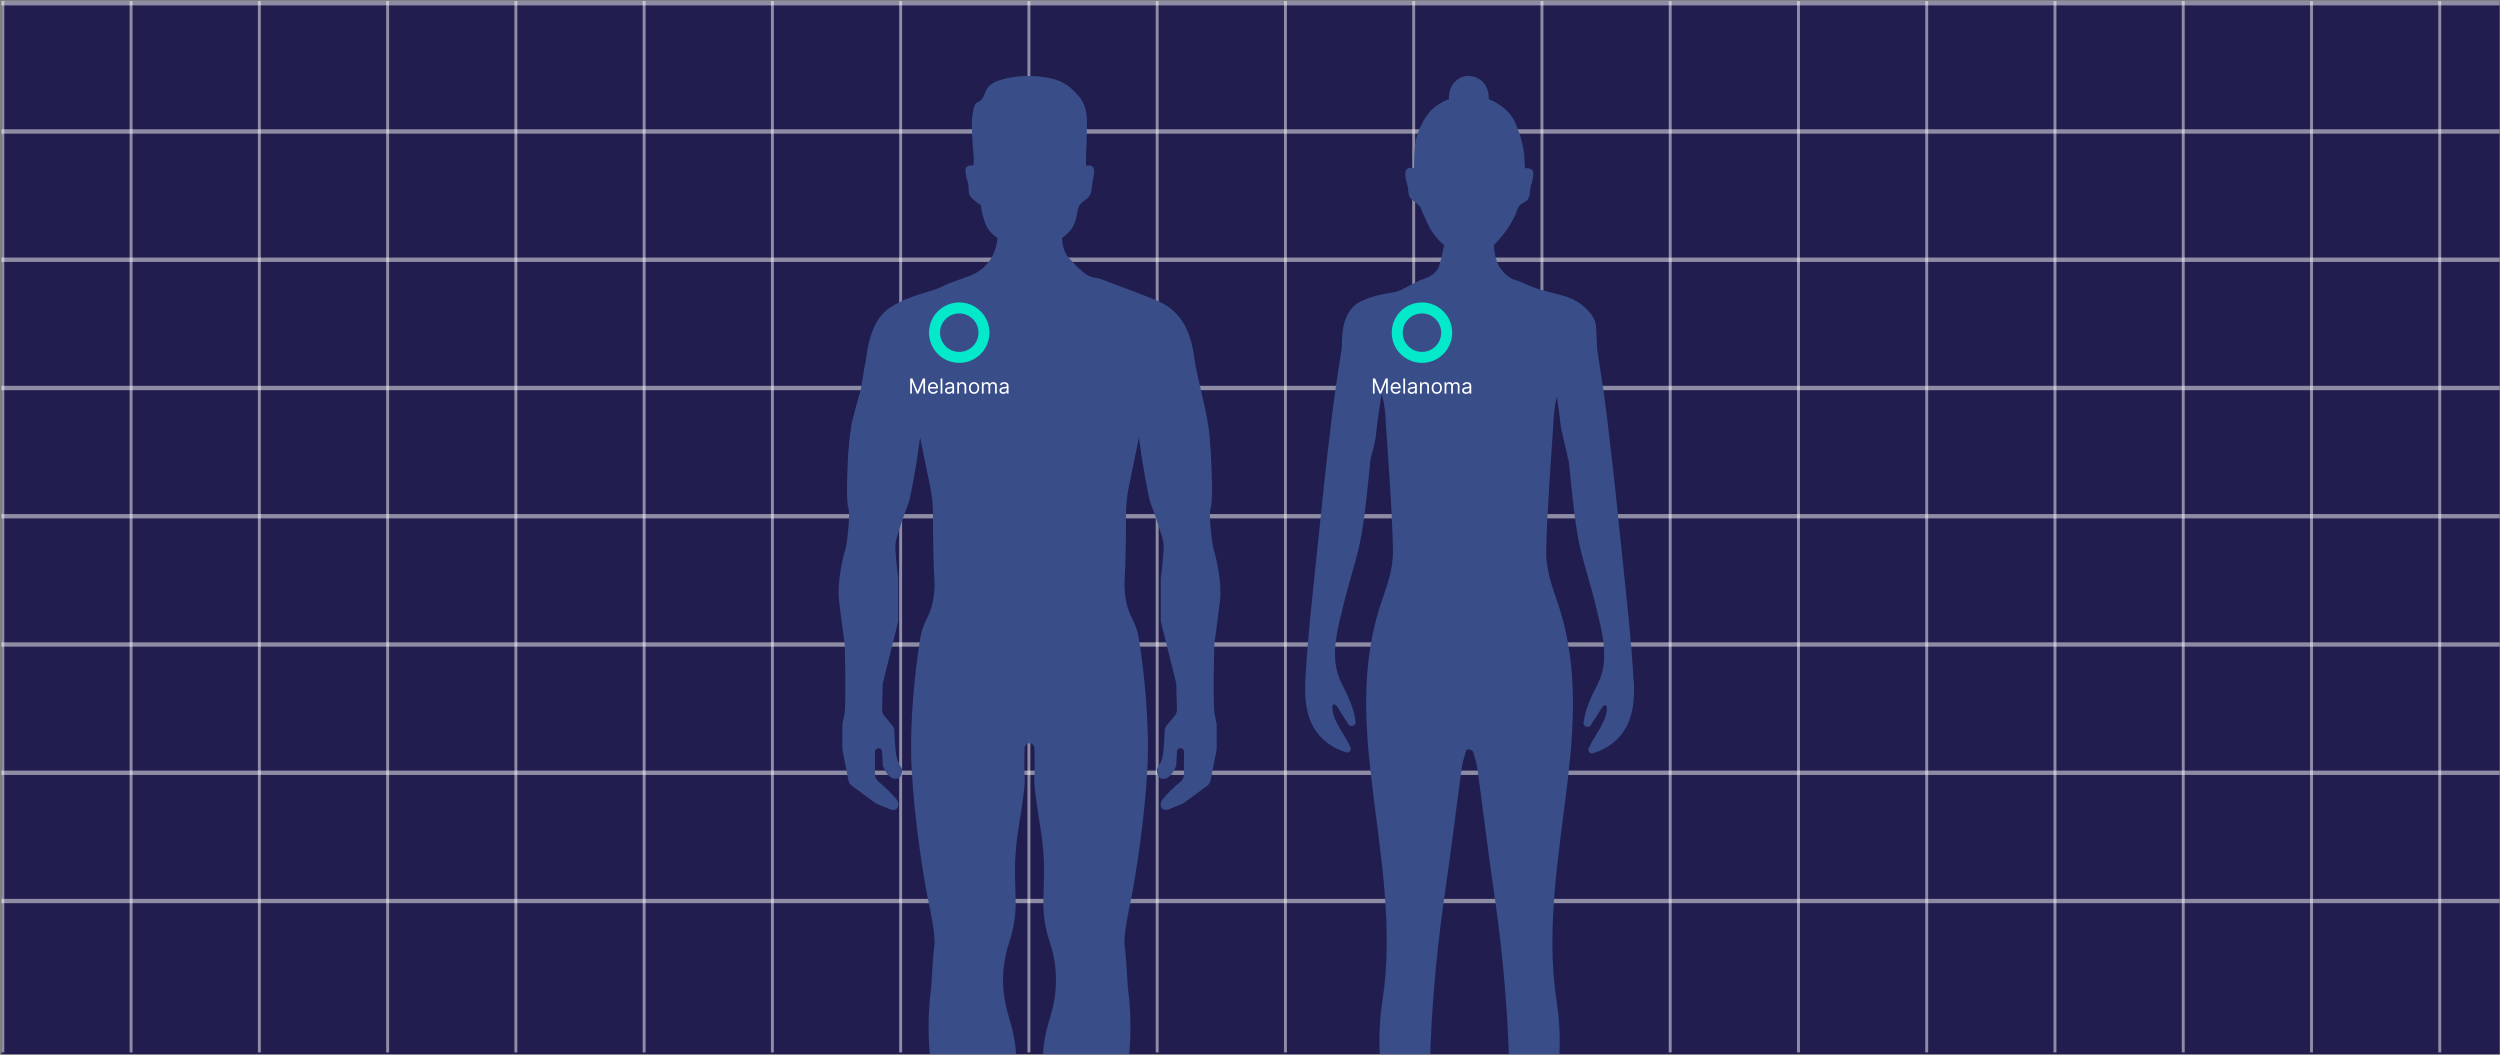 <svg width="1441" height="608" viewBox="0 0 1441 608" fill="none" xmlns="http://www.w3.org/2000/svg">
<rect x="0" y="0" width="1441" height="608" fill="#808080" stroke="none"/>
<g clip-path="url(#clip0_992_1088)">
<rect width="1440" height="607" transform="translate(0.786 0.593)" fill="#211D4F"/>
<g style="mix-blend-mode:overlay">
<line x1="1.637" y1="0.593" x2="1.637" y2="606.593" stroke="white" stroke-opacity="0.49" stroke-width="1.685"/>
<line x1="75.565" y1="0.593" x2="75.565" y2="606.593" stroke="white" stroke-opacity="0.49" stroke-width="1.685"/>
<line x1="149.494" y1="0.593" x2="149.494" y2="606.593" stroke="white" stroke-opacity="0.49" stroke-width="1.685"/>
<line x1="223.422" y1="0.593" x2="223.422" y2="606.593" stroke="white" stroke-opacity="0.49" stroke-width="1.685"/>
<line x1="297.351" y1="0.593" x2="297.351" y2="606.593" stroke="white" stroke-opacity="0.49" stroke-width="1.685"/>
<line x1="371.28" y1="0.593" x2="371.28" y2="606.593" stroke="white" stroke-opacity="0.49" stroke-width="1.685"/>
<line x1="445.207" y1="0.593" x2="445.207" y2="606.593" stroke="white" stroke-opacity="0.49" stroke-width="1.685"/>
<line x1="519.136" y1="0.593" x2="519.136" y2="606.593" stroke="white" stroke-opacity="0.49" stroke-width="1.685"/>
<line x1="593.065" y1="0.593" x2="593.065" y2="606.593" stroke="white" stroke-opacity="0.49" stroke-width="1.685"/>
<line x1="666.994" y1="0.593" x2="666.994" y2="606.593" stroke="white" stroke-opacity="0.49" stroke-width="1.685"/>
<line x1="740.922" y1="0.593" x2="740.922" y2="606.593" stroke="white" stroke-opacity="0.49" stroke-width="1.685"/>
<line x1="814.85" y1="0.593" x2="814.85" y2="606.593" stroke="white" stroke-opacity="0.49" stroke-width="1.685"/>
<line x1="888.779" y1="0.593" x2="888.779" y2="606.593" stroke="white" stroke-opacity="0.49" stroke-width="1.685"/>
<line x1="962.707" y1="0.593" x2="962.707" y2="606.593" stroke="white" stroke-opacity="0.49" stroke-width="1.685"/>
<line x1="1036.64" y1="0.593" x2="1036.64" y2="606.593" stroke="white" stroke-opacity="0.49" stroke-width="1.685"/>
<line x1="1110.56" y1="0.593" x2="1110.56" y2="606.593" stroke="white" stroke-opacity="0.49" stroke-width="1.685"/>
<line x1="1184.49" y1="0.593" x2="1184.49" y2="606.593" stroke="white" stroke-opacity="0.49" stroke-width="1.685"/>
<line x1="1258.42" y1="0.593" x2="1258.42" y2="606.593" stroke="white" stroke-opacity="0.49" stroke-width="1.685"/>
<line x1="1332.35" y1="0.593" x2="1332.35" y2="606.593" stroke="white" stroke-opacity="0.49" stroke-width="1.685"/>
<line x1="1406.28" y1="0.593" x2="1406.28" y2="606.593" stroke="white" stroke-opacity="0.49" stroke-width="1.685"/>
</g>
<g style="mix-blend-mode:overlay">
<line x1="1440.79" y1="1.852" x2="0.797" y2="1.851" stroke="white" stroke-opacity="0.49" stroke-width="2.517"/>
<line x1="1440.79" y1="75.78" x2="0.797" y2="75.78" stroke="white" stroke-opacity="0.49" stroke-width="2.517"/>
<line x1="1440.79" y1="149.708" x2="0.797" y2="149.708" stroke="white" stroke-opacity="0.49" stroke-width="2.517"/>
<line x1="1440.79" y1="223.637" x2="0.797" y2="223.637" stroke="white" stroke-opacity="0.49" stroke-width="2.517"/>
<line x1="1440.79" y1="297.565" x2="0.797" y2="297.565" stroke="white" stroke-opacity="0.49" stroke-width="2.517"/>
<line x1="1440.79" y1="371.494" x2="0.797" y2="371.494" stroke="white" stroke-opacity="0.49" stroke-width="2.517"/>
<line x1="1440.79" y1="445.422" x2="0.797" y2="445.422" stroke="white" stroke-opacity="0.49" stroke-width="2.517"/>
<line x1="1440.79" y1="519.351" x2="0.797" y2="519.351" stroke="white" stroke-opacity="0.49" stroke-width="2.517"/>
</g>
<path d="M941.57 392.117C940.344 368.768 937.606 345.524 935.233 322.253C932.495 295.457 929.704 268.661 926.444 241.917C924.775 228.258 922.741 214.624 920.551 201.017C920.394 195.846 920.212 190.806 919.873 187.567C919.143 180.646 910.328 172.863 901.201 170.513C892.073 168.162 885.606 166.36 882.946 165.289C880.286 164.218 875.201 161.868 872.984 161.241C870.767 160.614 867.142 158.368 864.17 153.563C861.796 149.723 861.118 143.716 861.092 141.209C862.474 139.851 865.891 136.195 868.525 132.382C871.81 127.576 873.297 124.494 874.262 121.621C875.018 119.323 876.27 117.965 876.818 117.573C877.209 117.443 878.382 116.842 879.999 115.667C882.007 114.178 881.903 109.164 882.216 107.779C882.529 106.395 883.598 104.149 883.806 100.205C883.963 97.045 880.703 96.758 879.034 97.019C878.93 95.739 878.695 92.579 878.617 90.203C878.513 87.225 877.235 79.024 872.984 69.962C869.594 62.727 861.666 58.418 858.145 57.19C858.276 55.232 857.833 50.557 854.86 47.397C851.157 43.453 844.35 42.173 839.369 46.43C835.379 49.852 834.962 55.023 835.223 57.19C832.85 57.948 827.217 60.533 823.67 64.973C819.211 70.51 815.716 78.815 815.403 85.632C815.142 91.091 815.09 95.426 815.09 96.915C814.178 96.653 812.039 96.445 810.84 97.541C809.353 98.926 810.109 103.287 810.84 105.324C811.57 107.335 811.7 110.339 811.909 111.723C812.117 113.107 812.874 114.387 814.36 115.458C815.56 116.32 817.672 118.305 818.611 119.192C819.08 120.394 820.671 124.233 823.383 129.953C826.095 135.672 830.529 139.851 832.406 141.235C831.833 144.134 830.45 150.69 829.433 153.589C828.155 157.219 823.931 159.779 820.749 160.719C817.568 161.685 811.622 165.08 807.397 167.222C803.146 169.363 796.157 168.502 785.439 173.177C774.721 177.852 773.443 189.578 773.443 199.685C773.443 199.947 773.443 200.156 773.443 200.417C771.253 214.024 769.219 227.657 767.55 241.342C764.29 268.086 761.499 294.882 758.761 321.679C756.388 344.949 753.65 368.219 752.424 391.542C751.59 407.238 753.702 422.83 770.105 431.344C771.748 432.206 773.495 432.833 775.764 433.643C777.564 434.27 779.259 432.415 778.424 430.665C774.513 422.439 768.775 416.275 767.993 408.701C767.732 406.011 768.932 404.809 770.731 407.291C772.896 410.686 775.06 414.107 777.225 417.502C777.72 418.286 778.685 418.678 779.598 418.416L779.859 418.338C780.902 418.051 781.554 417.032 781.397 415.961C780.198 407.5 776.886 400.944 773.235 393.736C765.802 379.11 771.096 362.421 774.565 347.9C777.772 334.45 782.545 321.339 784.84 307.758C787.291 293.472 788.438 278.951 790.003 264.508C790.707 261.609 792.689 255.498 793.185 250.013C793.784 243.458 795.558 231.94 796.366 227.004C796.549 227.631 796.992 229.302 797.461 231.392C797.957 234.003 798.322 236.641 798.348 237.216C799.991 263.881 802.312 290.495 802.912 317.186C803.12 326.432 800.095 336.095 796.94 344.975C784.996 378.614 786.3 412.827 790.29 447.511C795.271 490.656 803.538 534.063 796.757 577.418C791.646 610.168 799.626 640.804 803.772 672.327C805.937 688.833 810.709 705.862 801.634 722.394C800.069 725.267 801.712 733.076 804.085 734.303C809.562 737.124 816.499 738.456 822.653 737.933C824.948 737.751 828.338 730.83 828.416 726.938C828.599 714.794 827.869 702.623 826.747 690.505C821.114 630.488 824.609 570.862 833.319 511.367C836.657 488.567 839.369 465.688 842.525 442.836C842.968 439.545 844.037 436.333 844.95 433.12C845.132 432.52 845.55 432.023 846.097 431.762C846.358 431.919 846.645 432.024 846.984 432.05H847.271C848.184 432.154 848.914 432.781 849.175 433.643C850.087 436.881 851.13 440.068 851.6 443.358C854.755 466.185 857.467 489.089 860.805 511.89C869.516 571.385 873.01 631.01 867.377 691.027C866.23 703.119 865.5 715.316 865.708 727.46C865.76 731.352 869.151 738.273 871.471 738.456C877.626 738.952 884.563 737.646 890.039 734.826C892.412 733.598 894.055 725.789 892.491 722.916C883.441 706.384 888.188 689.356 890.352 672.85C894.499 641.326 902.479 610.691 897.367 577.94C890.587 534.585 898.854 491.205 903.835 448.033C907.825 413.35 909.128 379.136 897.185 345.497C894.029 336.591 891.004 326.928 891.213 317.709C891.839 291.043 894.133 264.404 895.776 237.738C895.829 236.902 896.585 231.705 897.393 228.519C897.941 232.175 898.906 238.809 899.427 243.928C900.027 249.726 903.391 260.982 903.756 264.795H904.121C905.712 279.317 906.86 293.916 909.311 308.281C911.632 321.861 916.404 334.972 919.586 348.423C923.054 362.944 928.348 379.633 920.916 394.258C917.265 401.466 913.953 408.022 912.753 416.484C912.597 417.555 913.249 418.573 914.292 418.86L914.553 418.939C915.465 419.174 916.43 418.808 916.926 418.025C919.09 414.63 921.255 411.208 923.419 407.813C925.219 405.332 926.418 406.507 926.158 409.223C925.401 416.797 919.638 422.961 915.726 431.188C914.918 432.911 916.587 434.792 918.386 434.165C920.655 433.355 922.402 432.729 924.045 431.867C940.422 423.327 942.535 407.761 941.726 392.064L941.57 392.117Z" fill="#394D89"/>
<path d="M558.542 111.292C558.895 113.854 563.254 116.998 565.389 118.25C565.536 120.091 566.295 124.877 568.15 129.295C570.005 133.713 573.487 136.363 574.997 137.136C574.849 139.493 573.782 145.331 570.69 149.838C566.825 155.47 561.966 157.9 557.548 159.557C553.131 161.213 547.94 162.649 542.529 165.41C537.118 168.172 524.97 169.828 513.595 176.897C502.221 183.965 499.791 199.759 498.687 211.577C497.582 223.394 494.601 227.37 490.846 245.594C487.842 260.173 489.594 274.788 490.846 279.39H523.289C523.473 278.654 524.749 274.442 526.516 266.578C528.283 258.715 530.713 246.22 531.707 240.955C532.516 245.52 534.357 255.6 535.24 259.399C536.124 263.199 537.906 274.715 538.789 279.39H648.214C647.957 278.801 647.905 275.922 649.761 269.119C651.616 262.315 654.362 246.698 655.503 239.74C655.614 240.366 655.923 242.325 656.276 245.152C656.718 248.686 658.706 255.534 660.583 262.713C662.085 268.456 662.684 276.813 662.794 279.39H695.733C696.616 276.592 698.329 267.064 697.358 253.546C696.143 236.648 690.4 221.075 688.081 204.508C685.762 187.941 678.805 178.222 666.547 173.142C654.288 168.061 642.693 163.975 639.822 162.87C636.95 161.766 635.183 160.661 630.214 159.888C625.244 159.115 618.839 151.826 615.526 147.96C612.876 144.868 612.213 139.456 612.213 137.136C612.876 136.695 614.687 135.281 616.63 133.16C619.06 130.51 620.496 126.202 621.048 122.116C621.6 118.029 623.256 116.925 626.017 114.937C628.778 112.949 629.33 109.746 629.441 107.206C629.551 104.665 630.766 101.573 630.655 98.039C630.567 95.211 627.527 95.167 626.017 95.498C625.98 94.431 625.929 91.765 626.017 89.645C626.128 86.994 626.68 74.403 626.459 68.66C626.238 62.917 624.692 58.278 620.385 53.861C616.078 49.443 612.323 46.019 602.163 44.473C592.004 42.926 582.175 44.141 575.549 46.461C568.923 48.78 568.26 52.314 567.266 54.744C566.272 57.174 565.168 58.389 563.512 58.941C561.855 59.493 561.082 62.033 560.419 67.004C559.757 71.974 560.64 84.454 561.082 88.319C561.435 91.412 561.229 94.32 561.082 95.388C560.456 95.241 558.829 95.167 557.327 96.051C555.45 97.155 557.327 103.561 557.879 105.107C558.432 106.653 558.1 108.089 558.542 111.292Z" fill="#394D89"/>
<path d="M697.899 292.484C699.179 288.775 698.432 269.941 697.899 260.988L695.944 244.061L690.753 225.315L688.158 209.166H593.414V428.42C594.939 428.42 596.191 429.625 596.235 431.15C596.392 436.595 596.514 444.939 596.146 448.917C595.846 452.168 597.763 465.263 599.702 477.1C601.266 486.65 602.022 496.32 601.755 505.993L601.409 518.481C601.181 526.745 602.401 534.984 605.016 542.826L605.158 543.255C607.869 551.388 609.028 559.957 608.573 568.518C608.304 573.588 607.471 578.611 606.091 583.497L603.952 591.065C602.036 597.845 601.064 604.856 601.064 611.902C601.064 615.988 601.391 620.068 602.042 624.102L604.309 638.161C605.787 647.322 606.608 656.58 606.552 665.859C606.482 677.578 606.162 690.403 605.254 692.724C604.333 695.078 604.436 699.665 604.768 703.408C605.009 706.125 605.193 708.851 605.074 711.576L604.317 728.856C604.219 731.106 605.195 733.269 606.947 734.684C608.208 735.703 609.781 736.259 611.403 736.259H641.331C643.329 736.259 645.152 735.116 646.022 733.317C646.832 731.643 646.688 729.664 645.645 728.124L637.714 716.421C634.254 711.315 632.427 705.258 632.847 699.104C633.966 682.722 637.231 656.775 644.599 637.167C653.633 613.123 652.006 581.853 650.063 569.224C649.76 563.152 648.97 549.77 648.242 544.816C647.513 539.861 650.488 524.657 652.067 517.675C654.496 505.41 659.754 473.305 661.357 443.003C662.802 415.69 659.027 383.938 656.356 367.62C655.836 364.439 654.835 361.368 653.465 358.451L651.923 355.166C648.818 348.549 647.829 341.114 648.26 333.818C648.899 323 649.056 308.283 649.03 297.218C649.017 291.661 649.533 286.119 650.65 280.676L656.503 252.14C658.636 269.135 661.577 283.704 662.782 288.865C665.304 295.545 670.419 309.851 670.694 313.635C670.969 317.419 669.72 328.514 669.06 333.588V358.014L677.856 393.333C677.948 393.702 677.999 394.08 678.009 394.46L678.378 409.026C678.41 410.286 677.983 411.515 677.178 412.485L672.516 418.099C671.767 419.001 671.346 420.127 671.305 421.299C671.183 424.794 670.903 430.379 670.422 434.132C669.845 438.633 667.873 441.922 666.96 443.003C666.647 444.975 666.96 448.917 670.71 448.917C674.46 448.917 677.129 443.773 677.994 441.2L678.394 433.273C678.416 432.847 678.569 432.437 678.832 432.101L678.884 432.035C679.704 430.988 681.297 431.016 682.081 432.09C682.331 432.433 682.466 432.847 682.466 433.271V446.4C682.466 447.99 681.738 449.488 680.519 450.51C677.476 453.063 673.012 457.074 670.422 460.313C668.13 463.178 668.896 465.147 670.187 466.274C671.132 467.099 672.504 466.977 673.667 466.505L681.22 463.44C681.617 463.279 681.992 463.07 682.337 462.818L695.752 453.004C696.809 452.232 697.535 451.089 697.788 449.804L701.192 432.466C701.257 432.135 701.29 431.799 701.29 431.462V417.755C701.29 417.375 701.248 416.997 701.166 416.626L699.978 411.275C699.21 401.682 699.658 380.418 699.978 370.985C700.511 367.254 701.896 357.107 703.175 346.364C704.454 335.62 701.043 321.209 699.178 315.347C698.219 309.272 696.62 296.193 697.899 292.484Z" fill="#394D89"/>
<path d="M488.929 292.484C487.65 288.775 488.396 269.941 488.929 260.988L490.884 244.061L496.075 225.315L498.67 209.166H613.026L593.415 428.42C591.889 428.42 590.637 429.625 590.593 431.15C590.436 436.595 590.315 444.939 590.682 448.917C590.983 452.168 589.065 465.263 587.126 477.1C585.562 486.65 584.806 496.32 585.073 505.993L585.419 518.481C585.647 526.744 584.427 534.984 581.813 542.826L581.67 543.255C578.959 551.388 577.801 559.957 578.255 568.518C578.524 573.588 579.357 578.611 580.738 583.497L582.876 591.065C584.792 597.845 585.764 604.856 585.764 611.902C585.764 615.988 585.437 620.068 584.787 624.102L582.519 638.161C581.041 647.322 580.22 656.58 580.276 665.859C580.346 677.578 580.666 690.403 581.575 692.724C582.496 695.078 582.393 699.665 582.06 703.408C581.819 706.125 581.635 708.851 581.754 711.576L582.511 728.856C582.609 731.106 581.634 733.269 579.882 734.684C578.62 735.703 577.047 736.259 575.425 736.259H545.497C543.499 736.259 541.677 735.116 540.806 733.317C539.996 731.643 540.14 729.664 541.183 728.124L549.114 716.421C552.575 711.315 554.402 705.258 553.981 699.104C552.863 682.722 549.597 656.775 542.229 637.167C533.195 613.123 534.822 581.853 536.765 569.224C537.068 563.152 537.858 549.77 538.586 544.816C539.315 539.861 536.34 524.657 534.761 517.675C532.332 505.41 527.074 473.305 525.471 443.003C524.026 415.69 527.801 383.938 530.472 367.62C530.992 364.439 531.993 361.368 533.363 358.451L534.905 355.166C538.01 348.549 538.999 341.114 538.568 333.818C537.929 323 537.772 308.283 537.798 297.218C537.811 291.661 537.295 286.119 536.178 280.676L530.325 252.14C528.192 269.135 525.251 283.704 524.047 288.865C521.524 295.545 516.409 309.851 516.134 313.635C515.859 317.419 517.109 328.514 517.768 333.588V358.014L508.972 393.333C508.88 393.702 508.829 394.08 508.819 394.46L508.45 409.026C508.419 410.286 508.845 411.515 509.65 412.485L514.312 418.099C515.061 419.001 515.482 420.127 515.523 421.299C515.645 424.794 515.925 430.379 516.407 434.132C516.984 438.633 518.955 441.922 519.868 443.003C520.181 444.975 519.868 448.917 516.118 448.917C512.368 448.917 509.699 443.773 508.834 441.2L508.434 433.273C508.412 432.847 508.26 432.437 507.996 432.101L507.944 432.035C507.124 430.988 505.531 431.016 504.747 432.09C504.497 432.433 504.362 432.847 504.362 433.271V446.4C504.362 447.99 505.091 449.488 506.309 450.51C509.352 453.063 513.816 457.074 516.407 460.313C518.698 463.178 517.932 465.147 516.641 466.274C515.696 467.099 514.324 466.977 513.161 466.505L505.608 463.44C505.212 463.279 504.837 463.07 504.491 462.818L491.076 453.004C490.019 452.232 489.293 451.089 489.04 449.804L485.636 432.466C485.571 432.135 485.538 431.799 485.538 431.462V417.755C485.538 417.375 485.58 416.997 485.662 416.626L486.85 411.275C487.618 401.682 487.17 380.418 486.85 370.985C486.317 367.254 484.932 357.107 483.653 346.364C482.374 335.62 485.785 321.209 487.65 315.347C488.609 309.272 490.208 296.193 488.929 292.484Z" fill="#394D89"/>
<circle cx="552.908" cy="191.745" r="14.254" stroke="#03E9CA" stroke-width="6.335"/>
<path d="M524.645 218.151H525.906L528.872 225.395H528.974L531.94 218.151H533.202V226.878H532.213V220.248H532.128L529.4 226.878H528.446L525.719 220.248H525.633V226.878H524.645V218.151ZM537.928 227.015C537.298 227.015 536.754 226.876 536.296 226.597C535.842 226.316 535.491 225.924 535.244 225.421C534.999 224.915 534.877 224.327 534.877 223.657C534.877 222.986 534.999 222.395 535.244 221.884C535.491 221.37 535.835 220.969 536.275 220.682C536.718 220.393 537.235 220.248 537.826 220.248C538.167 220.248 538.504 220.305 538.836 220.418C539.169 220.532 539.471 220.716 539.744 220.972C540.017 221.225 540.234 221.56 540.396 221.978C540.558 222.395 540.639 222.91 540.639 223.52V223.947H535.593V223.077H539.616C539.616 222.708 539.542 222.378 539.394 222.089C539.249 221.799 539.042 221.57 538.772 221.403C538.505 221.235 538.19 221.151 537.826 221.151C537.426 221.151 537.079 221.251 536.786 221.449C536.497 221.645 536.274 221.901 536.117 222.216C535.961 222.532 535.883 222.87 535.883 223.231V223.81C535.883 224.305 535.968 224.724 536.139 225.067C536.312 225.408 536.552 225.668 536.859 225.847C537.166 226.023 537.522 226.111 537.928 226.111C538.193 226.111 538.431 226.074 538.644 226.001C538.86 225.924 539.046 225.81 539.203 225.66C539.359 225.506 539.48 225.316 539.565 225.089L540.536 225.361C540.434 225.691 540.262 225.981 540.021 226.231C539.779 226.478 539.481 226.671 539.126 226.81C538.771 226.947 538.372 227.015 537.928 227.015ZM543.174 218.151V226.878H542.169V218.151H543.174ZM546.942 227.032C546.528 227.032 546.151 226.954 545.813 226.797C545.475 226.638 545.206 226.41 545.008 226.111C544.809 225.81 544.709 225.447 544.709 225.02C544.709 224.645 544.783 224.341 544.931 224.109C545.079 223.873 545.276 223.688 545.523 223.555C545.77 223.421 546.043 223.322 546.341 223.256C546.643 223.188 546.945 223.134 547.249 223.094C547.647 223.043 547.969 223.005 548.216 222.979C548.466 222.951 548.648 222.904 548.762 222.839C548.878 222.773 548.937 222.66 548.937 222.498V222.464C548.937 222.043 548.822 221.716 548.591 221.484C548.364 221.251 548.019 221.134 547.556 221.134C547.076 221.134 546.699 221.239 546.427 221.449C546.154 221.66 545.962 221.884 545.851 222.123L544.897 221.782C545.067 221.384 545.295 221.074 545.579 220.853C545.866 220.628 546.178 220.472 546.516 220.384C546.857 220.293 547.192 220.248 547.522 220.248C547.732 220.248 547.974 220.273 548.246 220.324C548.522 220.373 548.787 220.474 549.043 220.627C549.302 220.78 549.516 221.012 549.687 221.322C549.857 221.631 549.942 222.046 549.942 222.566V226.878H548.937V225.992H548.885C548.817 226.134 548.704 226.286 548.545 226.448C548.385 226.61 548.174 226.748 547.91 226.861C547.645 226.975 547.323 227.032 546.942 227.032ZM547.096 226.128C547.493 226.128 547.829 226.05 548.101 225.894C548.377 225.738 548.584 225.536 548.724 225.289C548.866 225.042 548.937 224.782 548.937 224.509V223.589C548.894 223.64 548.8 223.687 548.655 223.729C548.513 223.769 548.349 223.805 548.161 223.836C547.976 223.864 547.796 223.89 547.62 223.913C547.447 223.932 547.306 223.949 547.198 223.964C546.937 223.998 546.692 224.053 546.465 224.13C546.241 224.204 546.059 224.316 545.92 224.466C545.783 224.614 545.715 224.816 545.715 225.072C545.715 225.421 545.844 225.685 546.103 225.864C546.364 226.04 546.695 226.128 547.096 226.128ZM552.784 222.941V226.878H551.778V220.333H552.749V221.356H552.835C552.988 221.023 553.221 220.756 553.534 220.555C553.846 220.35 554.249 220.248 554.744 220.248C555.187 220.248 555.575 220.339 555.907 220.52C556.24 220.699 556.498 220.972 556.683 221.339C556.867 221.702 556.96 222.163 556.96 222.719V226.878H555.954V222.788C555.954 222.273 555.82 221.873 555.553 221.586C555.286 221.296 554.92 221.151 554.454 221.151C554.133 221.151 553.846 221.221 553.593 221.36C553.343 221.499 553.146 221.702 553.001 221.969C552.856 222.236 552.784 222.56 552.784 222.941ZM561.456 227.015C560.866 227.015 560.347 226.874 559.901 226.593C559.458 226.312 559.111 225.918 558.861 225.413C558.614 224.907 558.491 224.316 558.491 223.64C558.491 222.958 558.614 222.363 558.861 221.854C559.111 221.346 559.458 220.951 559.901 220.67C560.347 220.388 560.866 220.248 561.456 220.248C562.047 220.248 562.564 220.388 563.008 220.67C563.454 220.951 563.8 221.346 564.047 221.854C564.297 222.363 564.422 222.958 564.422 223.64C564.422 224.316 564.297 224.907 564.047 225.413C563.8 225.918 563.454 226.312 563.008 226.593C562.564 226.874 562.047 227.015 561.456 227.015ZM561.456 226.111C561.905 226.111 562.275 225.996 562.564 225.766C562.854 225.536 563.069 225.234 563.208 224.859C563.347 224.484 563.417 224.077 563.417 223.64C563.417 223.202 563.347 222.795 563.208 222.417C563.069 222.039 562.854 221.734 562.564 221.501C562.275 221.268 561.905 221.151 561.456 221.151C561.008 221.151 560.638 221.268 560.349 221.501C560.059 221.734 559.844 222.039 559.705 222.417C559.566 222.795 559.496 223.202 559.496 223.64C559.496 224.077 559.566 224.484 559.705 224.859C559.844 225.234 560.059 225.536 560.349 225.766C560.638 225.996 561.008 226.111 561.456 226.111ZM565.958 226.878V220.333H566.929V221.356H567.014C567.151 221.006 567.371 220.735 567.675 220.542C567.979 220.346 568.344 220.248 568.77 220.248C569.202 220.248 569.561 220.346 569.848 220.542C570.138 220.735 570.364 221.006 570.526 221.356H570.594C570.762 221.018 571.013 220.749 571.348 220.55C571.683 220.349 572.085 220.248 572.554 220.248C573.139 220.248 573.618 220.431 573.99 220.797C574.362 221.161 574.548 221.728 574.548 222.498V226.878H573.543V222.498C573.543 222.015 573.411 221.67 573.146 221.462C572.882 221.255 572.571 221.151 572.213 221.151C571.753 221.151 571.396 221.29 571.144 221.569C570.891 221.844 570.764 222.194 570.764 222.617V226.878H569.742V222.395C569.742 222.023 569.621 221.724 569.379 221.496C569.138 221.266 568.827 221.151 568.446 221.151C568.185 221.151 567.941 221.221 567.713 221.36C567.489 221.499 567.307 221.692 567.168 221.939C567.031 222.184 566.963 222.466 566.963 222.788V226.878H565.958ZM578.313 227.032C577.899 227.032 577.522 226.954 577.184 226.797C576.846 226.638 576.578 226.41 576.379 226.111C576.18 225.81 576.08 225.447 576.08 225.02C576.08 224.645 576.154 224.341 576.302 224.109C576.45 223.873 576.647 223.688 576.894 223.555C577.142 223.421 577.414 223.322 577.713 223.256C578.014 223.188 578.316 223.134 578.62 223.094C579.018 223.043 579.34 223.005 579.588 222.979C579.838 222.951 580.019 222.904 580.133 222.839C580.249 222.773 580.308 222.66 580.308 222.498V222.464C580.308 222.043 580.193 221.716 579.963 221.484C579.735 221.251 579.39 221.134 578.927 221.134C578.447 221.134 578.07 221.239 577.798 221.449C577.525 221.66 577.333 221.884 577.222 222.123L576.268 221.782C576.438 221.384 576.666 221.074 576.95 220.853C577.237 220.628 577.549 220.472 577.887 220.384C578.228 220.293 578.563 220.248 578.893 220.248C579.103 220.248 579.345 220.273 579.617 220.324C579.893 220.373 580.159 220.474 580.414 220.627C580.673 220.78 580.887 221.012 581.058 221.322C581.228 221.631 581.313 222.046 581.313 222.566V226.878H580.308V225.992H580.257C580.188 226.134 580.075 226.286 579.916 226.448C579.757 226.61 579.545 226.748 579.281 226.861C579.017 226.975 578.694 227.032 578.313 227.032ZM578.467 226.128C578.865 226.128 579.2 226.05 579.472 225.894C579.748 225.738 579.955 225.536 580.095 225.289C580.237 225.042 580.308 224.782 580.308 224.509V223.589C580.265 223.64 580.171 223.687 580.026 223.729C579.884 223.769 579.72 223.805 579.532 223.836C579.347 223.864 579.167 223.89 578.991 223.913C578.818 223.932 578.677 223.949 578.569 223.964C578.308 223.998 578.063 224.053 577.836 224.13C577.612 224.204 577.43 224.316 577.291 224.466C577.154 224.614 577.086 224.816 577.086 225.072C577.086 225.421 577.215 225.685 577.474 225.864C577.735 226.04 578.066 226.128 578.467 226.128Z" fill="white"/>
<path d="M791.356 218.151H792.617L795.583 225.395H795.685L798.651 218.151H799.912V226.878H798.924V220.248H798.839L796.111 226.878H795.157L792.43 220.248H792.344V226.878H791.356V218.151ZM804.639 227.015C804.009 227.015 803.465 226.876 803.007 226.597C802.553 226.316 802.202 225.924 801.955 225.421C801.71 224.915 801.588 224.327 801.588 223.657C801.588 222.986 801.71 222.395 801.955 221.884C802.202 221.37 802.546 220.969 802.986 220.682C803.429 220.393 803.946 220.248 804.537 220.248C804.878 220.248 805.215 220.305 805.547 220.418C805.879 220.532 806.182 220.716 806.455 220.972C806.727 221.225 806.945 221.56 807.107 221.978C807.269 222.395 807.35 222.91 807.35 223.52V223.947H802.304V223.077H806.327C806.327 222.708 806.253 222.378 806.105 222.089C805.96 221.799 805.753 221.57 805.483 221.403C805.216 221.235 804.901 221.151 804.537 221.151C804.137 221.151 803.79 221.251 803.497 221.449C803.208 221.645 802.985 221.901 802.828 222.216C802.672 222.532 802.594 222.87 802.594 223.231V223.81C802.594 224.305 802.679 224.724 802.85 225.067C803.023 225.408 803.263 225.668 803.57 225.847C803.877 226.023 804.233 226.111 804.639 226.111C804.904 226.111 805.142 226.074 805.355 226.001C805.571 225.924 805.757 225.81 805.914 225.66C806.07 225.506 806.191 225.316 806.276 225.089L807.247 225.361C807.145 225.691 806.973 225.981 806.732 226.231C806.49 226.478 806.192 226.671 805.837 226.81C805.482 226.947 805.083 227.015 804.639 227.015ZM809.885 218.151V226.878H808.879V218.151H809.885ZM813.653 227.032C813.238 227.032 812.862 226.954 812.524 226.797C812.186 226.638 811.917 226.41 811.719 226.111C811.52 225.81 811.42 225.447 811.42 225.02C811.42 224.645 811.494 224.341 811.642 224.109C811.79 223.873 811.987 223.688 812.234 223.555C812.481 223.421 812.754 223.322 813.052 223.256C813.354 223.188 813.656 223.134 813.96 223.094C814.358 223.043 814.68 223.005 814.927 222.979C815.177 222.951 815.359 222.904 815.473 222.839C815.589 222.773 815.648 222.66 815.648 222.498V222.464C815.648 222.043 815.532 221.716 815.302 221.484C815.075 221.251 814.73 221.134 814.267 221.134C813.787 221.134 813.41 221.239 813.138 221.449C812.865 221.66 812.673 221.884 812.562 222.123L811.608 221.782C811.778 221.384 812.006 221.074 812.29 220.853C812.577 220.628 812.889 220.472 813.227 220.384C813.568 220.293 813.903 220.248 814.233 220.248C814.443 220.248 814.684 220.273 814.957 220.324C815.233 220.373 815.498 220.474 815.754 220.627C816.013 220.78 816.227 221.012 816.398 221.322C816.568 221.631 816.653 222.046 816.653 222.566V226.878H815.648V225.992H815.596C815.528 226.134 815.415 226.286 815.256 226.448C815.096 226.61 814.885 226.748 814.621 226.861C814.356 226.975 814.034 227.032 813.653 227.032ZM813.807 226.128C814.204 226.128 814.54 226.05 814.812 225.894C815.088 225.738 815.295 225.536 815.434 225.289C815.577 225.042 815.648 224.782 815.648 224.509V223.589C815.605 223.64 815.511 223.687 815.366 223.729C815.224 223.769 815.059 223.805 814.872 223.836C814.687 223.864 814.507 223.89 814.331 223.913C814.157 223.932 814.017 223.949 813.909 223.964C813.648 223.998 813.403 224.053 813.176 224.13C812.952 224.204 812.77 224.316 812.631 224.466C812.494 224.614 812.426 224.816 812.426 225.072C812.426 225.421 812.555 225.685 812.814 225.864C813.075 226.04 813.406 226.128 813.807 226.128ZM819.494 222.941V226.878H818.489V220.333H819.46V221.356H819.546C819.699 221.023 819.932 220.756 820.244 220.555C820.557 220.35 820.96 220.248 821.455 220.248C821.898 220.248 822.286 220.339 822.618 220.52C822.95 220.699 823.209 220.972 823.394 221.339C823.578 221.702 823.671 222.163 823.671 222.719V226.878H822.665V222.788C822.665 222.273 822.531 221.873 822.264 221.586C821.997 221.296 821.631 221.151 821.165 221.151C820.844 221.151 820.557 221.221 820.304 221.36C820.054 221.499 819.857 221.702 819.712 221.969C819.567 222.236 819.494 222.56 819.494 222.941ZM828.167 227.015C827.577 227.015 827.058 226.874 826.612 226.593C826.169 226.312 825.822 225.918 825.572 225.413C825.325 224.907 825.202 224.316 825.202 223.64C825.202 222.958 825.325 222.363 825.572 221.854C825.822 221.346 826.169 220.951 826.612 220.67C827.058 220.388 827.577 220.248 828.167 220.248C828.758 220.248 829.275 220.388 829.719 220.67C830.165 220.951 830.511 221.346 830.758 221.854C831.008 222.363 831.133 222.958 831.133 223.64C831.133 224.316 831.008 224.907 830.758 225.413C830.511 225.918 830.165 226.312 829.719 226.593C829.275 226.874 828.758 227.015 828.167 227.015ZM828.167 226.111C828.616 226.111 828.986 225.996 829.275 225.766C829.565 225.536 829.78 225.234 829.919 224.859C830.058 224.484 830.128 224.077 830.128 223.64C830.128 223.202 830.058 222.795 829.919 222.417C829.78 222.039 829.565 221.734 829.275 221.501C828.986 221.268 828.616 221.151 828.167 221.151C827.719 221.151 827.349 221.268 827.059 221.501C826.77 221.734 826.555 222.039 826.416 222.417C826.277 222.795 826.207 223.202 826.207 223.64C826.207 224.077 826.277 224.484 826.416 224.859C826.555 225.234 826.77 225.536 827.059 225.766C827.349 225.996 827.719 226.111 828.167 226.111ZM832.669 226.878V220.333H833.64V221.356H833.725C833.862 221.006 834.082 220.735 834.386 220.542C834.69 220.346 835.055 220.248 835.481 220.248C835.913 220.248 836.272 220.346 836.559 220.542C836.849 220.735 837.075 221.006 837.237 221.356H837.305C837.472 221.018 837.724 220.749 838.059 220.55C838.394 220.349 838.796 220.248 839.265 220.248C839.85 220.248 840.329 220.431 840.701 220.797C841.073 221.161 841.259 221.728 841.259 222.498V226.878H840.254V222.498C840.254 222.015 840.122 221.67 839.857 221.462C839.593 221.255 839.282 221.151 838.924 221.151C838.464 221.151 838.107 221.29 837.855 221.569C837.602 221.844 837.475 222.194 837.475 222.617V226.878H836.453V222.395C836.453 222.023 836.332 221.724 836.09 221.496C835.849 221.266 835.538 221.151 835.157 221.151C834.896 221.151 834.651 221.221 834.424 221.36C834.2 221.499 834.018 221.692 833.879 221.939C833.742 222.184 833.674 222.466 833.674 222.788V226.878H832.669ZM845.024 227.032C844.61 227.032 844.233 226.954 843.895 226.797C843.557 226.638 843.289 226.41 843.09 226.111C842.891 225.81 842.791 225.447 842.791 225.02C842.791 224.645 842.865 224.341 843.013 224.109C843.161 223.873 843.358 223.688 843.605 223.555C843.852 223.421 844.125 223.322 844.423 223.256C844.725 223.188 845.027 223.134 845.331 223.094C845.729 223.043 846.051 223.005 846.298 222.979C846.548 222.951 846.73 222.904 846.844 222.839C846.96 222.773 847.019 222.66 847.019 222.498V222.464C847.019 222.043 846.904 221.716 846.673 221.484C846.446 221.251 846.101 221.134 845.638 221.134C845.158 221.134 844.781 221.239 844.509 221.449C844.236 221.66 844.044 221.884 843.933 222.123L842.979 221.782C843.149 221.384 843.377 221.074 843.661 220.853C843.948 220.628 844.26 220.472 844.598 220.384C844.939 220.293 845.274 220.248 845.604 220.248C845.814 220.248 846.056 220.273 846.328 220.324C846.604 220.373 846.869 220.474 847.125 220.627C847.384 220.78 847.598 221.012 847.769 221.322C847.939 221.631 848.024 222.046 848.024 222.566V226.878H847.019V225.992H846.968C846.899 226.134 846.786 226.286 846.627 226.448C846.468 226.61 846.256 226.748 845.992 226.861C845.727 226.975 845.405 227.032 845.024 227.032ZM845.178 226.128C845.575 226.128 845.911 226.05 846.183 225.894C846.459 225.738 846.666 225.536 846.806 225.289C846.948 225.042 847.019 224.782 847.019 224.509V223.589C846.976 223.64 846.882 223.687 846.737 223.729C846.595 223.769 846.431 223.805 846.243 223.836C846.058 223.864 845.878 223.89 845.702 223.913C845.529 223.932 845.388 223.949 845.28 223.964C845.019 223.998 844.774 224.053 844.547 224.13C844.323 224.204 844.141 224.316 844.002 224.466C843.865 224.614 843.797 224.816 843.797 225.072C843.797 225.421 843.926 225.685 844.185 225.864C844.446 226.04 844.777 226.128 845.178 226.128Z" fill="white"/>
<circle cx="819.619" cy="191.745" r="14.254" stroke="#03E9CA" stroke-width="6.335"/>
</g>
<defs>
<clipPath id="clip0_992_1088">
<rect width="1440" height="607" fill="white" transform="translate(0.786 0.593)"/>
</clipPath>
</defs>
</svg>
